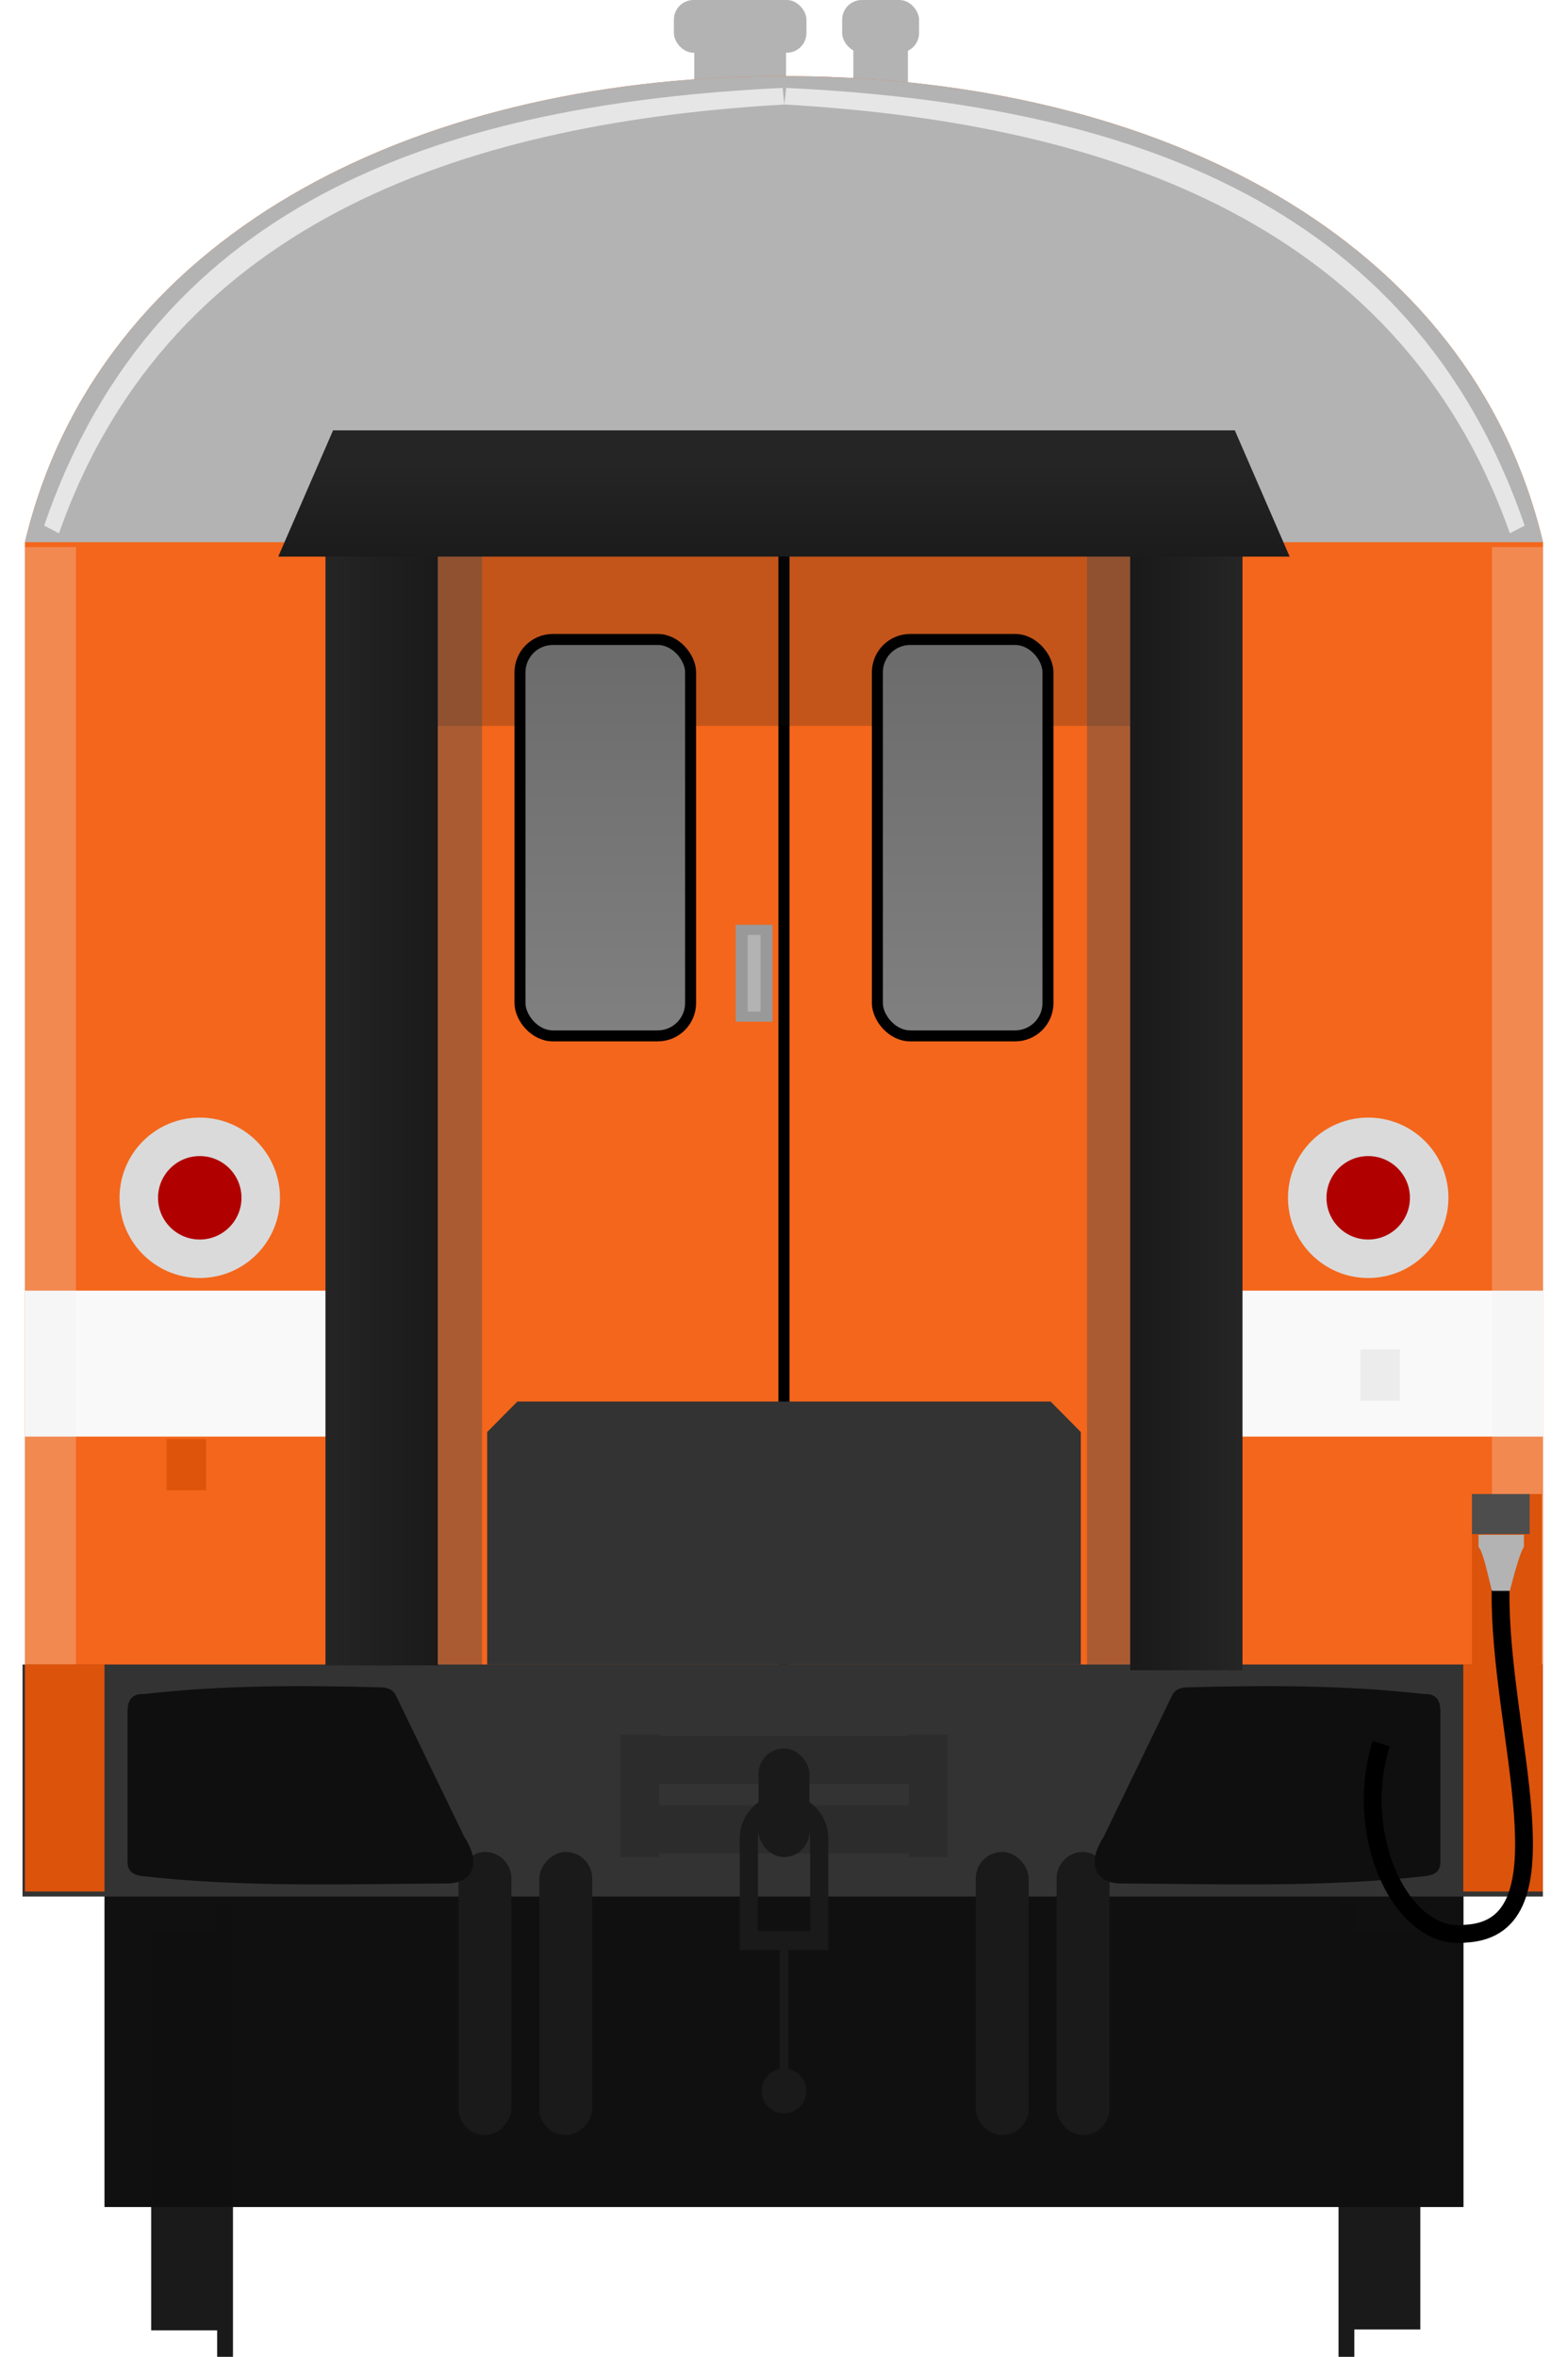 <?xml version="1.0" encoding="utf-8" standalone="no"?>
<!DOCTYPE svg PUBLIC "-//W3C//DTD SVG 1.1//EN" "http://www.w3.org/Graphics/SVG/1.1/DTD/svg11.dtd">
<svg version="1.1" width="285.11" height="428.55" xmlns="http://www.w3.org/2000/svg" xmlns:xlink="http://www.w3.org/1999/xlink">
<defs>
<linearGradient id="linearGradient4785" x1="93.396" x2="75.145" y1="169.06" y2="169.06" gradientTransform="matrix(1 0 0 .98 0 1.368)" gradientUnits="userSpaceOnUse" xlink:href="#linearGradient4751"/>
<linearGradient id="linearGradient4751"><stop stop-color="#1a1a1a" offset="0"/><stop stop-color="#252525" offset="1"/></linearGradient>
<linearGradient id="linearGradient4783" x1="203.96" x2="220.76" y1="169.06" y2="169.06" gradientTransform="matrix(1 0 0 .98 0 1.368)" gradientUnits="userSpaceOnUse" xlink:href="#linearGradient4751"/>
<linearGradient id="linearGradient4753" x1="144.56" x2="144.56" y1="87.712" y2="69.068" gradientTransform="translate(0,-16.034)" gradientUnits="userSpaceOnUse" xlink:href="#linearGradient4751"/>
<linearGradient id="linearGradient5109" x1="61.277" x2="169.78" y1="317.29" y2="316.65" gradientUnits="userSpaceOnUse"><stop stop-color="#6b6b6b" offset="0"/><stop stop-color="#808080" offset="1"/></linearGradient>
<linearGradient id="linearGradient1176" x1="112.93" x2="112.93" y1="102.08" y2="174.36" gradientUnits="userSpaceOnUse" xlink:href="#linearGradient5109"/>
<linearGradient id="linearGradient1205" x1="112.93" x2="112.93" y1="102.08" y2="174.36" gradientTransform="translate(64.988)" gradientUnits="userSpaceOnUse" xlink:href="#linearGradient5109"/>
<filter id="filter1673" x="-.489" y="-.035" width="1.978" height="1.069" color-interpolation-filters="sRGB"><feGaussianBlur stdDeviation="2.947"/></filter>
<filter id="filter1673-3" x="-.489" y="-.035" width="1.978" height="1.069" color-interpolation-filters="sRGB"><feGaussianBlur stdDeviation="2.947"/></filter>
<filter id="filter1892" x="-.022" y="-.036" width="1.043" height="1.072" color-interpolation-filters="sRGB"><feGaussianBlur stdDeviation="1.202"/></filter>
<filter id="filter1997" x="-.459" y="-.02" width="1.917" height="1.04" color-interpolation-filters="sRGB"><feGaussianBlur stdDeviation="1.716"/></filter>
<filter id="filter1997-8" x="-.459" y="-.02" width="1.917" height="1.04" color-interpolation-filters="sRGB"><feGaussianBlur stdDeviation="1.716"/></filter>
<filter id="filter2821" x="-.059" y="-.3" width="1.118" height="1.6" color-interpolation-filters="sRGB"><feGaussianBlur stdDeviation="3.309"/></filter>
</defs>
<g transform="translate(-2.14 26.819)">
<g transform="matrix(1.028,0,0,1.064,-42.266,-313.59)" fill="#1a1a1a">
<g transform="matrix(1,0,0,1.694,-1.67,-458.94)">
<rect x="71.611" y="624.95" width="13.436" height="40.166" stroke-width="1.066"/>
<rect x="83.278" y="622.16" width="2.796" height="45.745" stroke-width="1.619"/>
</g>
<rect transform="scale(-1,1)" x="-294.42" y="599.58" width="13.436" height="68.031" stroke-width="1.387"/>
<rect transform="scale(-1,1)" x="-282.75" y="594.85" width="2.796" height="77.48" stroke-width="2.107"/>
</g>
<rect x="21.139" y="317.12" width="247.11" height="57.372" fill="#0f0f0f" fill-opacity=".996" stroke-width="3.919" style="paint-order:fill markers stroke"/>
</g>
<g transform="translate(-6.065)" fill="#b3b3b3">
<g transform="translate(-.002 13.061)">
<rect x="132.31" y="-6.567" width="16.685" height="10.373" stop-color="#000" stroke-width="1.147"/>
<rect x="128.6" y="-13.061" width="24.102" height="9.586" ry="3.572" stop-color="#000" stroke-width="1.19"/>
</g>
<g transform="matrix(.697 0 0 .697 69.561 9.105)">
<rect x="131.51" y="-6.598" width="14.243" height="17.027" stop-color="#000" stroke-width="1.358"/>
<rect x="128.6" y="-13.061" width="20.062" height="13.751" ry="5.124" stop-color="#000" stroke-width="1.301"/>
</g>
</g>
<path d="m140.75 13.848c-65.773 0.518-122.91 28.954-136.22 84.75v204.07s268.2 1.733 276.04 0v-204.07c-13.315-55.796-70.448-84.232-136.22-84.75-1.195-0.009-2.395-0.009-3.596 0z" fill="#f4661b" stroke-width="1.018"/>
<rect x="4.534" y="234.68" width="276.04" height="26.537" ry="0" fill="#f9f9f9" stroke-width=".824"/>
<g transform="translate(-7.105 14.626)" fill="#f4661b" stroke="#000" stroke-width="2">
<rect x="82.049" y="84.374" width="67.609" height="204.69"/>
<rect x="149.66" y="84.374" width="67.609" height="204.69"/>
</g>
<rect transform="matrix(.997 0 0 1.274 -2.061 -8.52)" x="77.868" y="83.821" width="134.26" height="26.472" fill="#1a1a1a" fill-opacity=".222" filter="url(#filter2821)" style="mix-blend-mode:normal"/>
<rect transform="matrix(.919 0 0 1.002 122.25 13.443)" x="82.049" y="84.374" width="8.981" height="204.54" fill="#4e4e4e" fill-opacity=".445" filter="url(#filter1997-8)"/>
<rect transform="matrix(.919 0 0 1.002 3.993 13.443)" x="82.049" y="84.374" width="8.981" height="204.54" fill="#4e4e4e" fill-opacity=".445" filter="url(#filter1997)"/>
<rect x="4.092" y="302.66" width="276.45" height="42.187" ry="0" fill="#333" stroke-linecap="round" stroke-linejoin="bevel" stroke-width="5.547"/>
<rect x="266.07" y="302.66" width="14.465" height="41.275" fill="#dc530b" stroke-width="7"/>
<g transform="translate(-4.968 10.204)" fill="#1a1a1a" fill-rule="evenodd">
<g transform="matrix(1.04,0,0,1.04,62.023,-274.36)">
<rect x="115.74" y="577.79" width="9.25" height="49.502" ry="4.625"/>
<rect x="129.87" y="577.79" width="9.25" height="49.502" ry="4.625"/>
</g>
<g transform="matrix(-1.04,0,0,1.04,233.02,-274.36)">
<rect x="115.74" y="577.79" width="9.25" height="49.502" ry="4.625"/>
<rect x="129.87" y="577.79" width="9.25" height="49.502" ry="4.625"/>
</g>
</g>
<g transform="translate(-7.893 -94.105)">
<path d="m120.68 409.5v22.275h7.07v-0.654h45.391v0.654h7.072v-22.275h-7.072v0.246h-45.391v-0.246zm7.07 8.996h45.391v3.875h-45.391z" fill="#2c2c2c"/>
<rect x="145.82" y="412.03" width="9.25" height="19.751" ry="4.625" fill="#1a1a1a"/>
<path d="m144.05 448.67v-20.278c0-3.546 2.855-6.402 6.402-6.402s6.402 2.855 6.402 6.402v20.278" fill="none" stroke="#1a1a1a" stroke-width="3.304"/>
<g fill="#1a1a1a">
<rect x="145" y="445.26" width="10.783" height="3.403" ry="0"/>
<rect x="149.67" y="446.56" width="1.562" height="25.812"/>
<circle cx="150.45" cy="474.31" r="4.062"/>
</g>
</g>
<path d="m140.75 13.848c-65.773 0.518-122.91 28.954-136.22 84.75h276.04c-13.315-55.796-70.448-84.232-136.22-84.75-1.195-9e-3 -2.395-9e-3 -3.596 0z" fill="#b3b3b3" stroke-width="1.018"/>
<g transform="matrix(1.101 0 0 .983 -16.659 39.316)" fill="#4d4d4d">
<g transform="matrix(1.042,0,0,1.06,-8.305,-10.768)">
<g transform="matrix(1,0,0,1.002,-1.345,-2.149)" stroke-width=".99">
<rect x="75.419" y="68.619" width="17.801" height="196.05" fill="url(#linearGradient4785)" style="paint-order:stroke fill markers"/>
<rect x="202.96" y="69.462" width="17.801" height="196.05" fill="url(#linearGradient4783)" style="paint-order:stroke fill markers"/>
</g>
<path d="m75.282 47.524-8.69 22.035h160.3l-8.689-22.035z" fill="url(#linearGradient4753)" style="paint-order:stroke fill markers"/>
</g>
</g>
<path d="m94.078 254.84-5.494 5.551v42.264h107.94v-42.264l-5.494-5.551z" fill="#333" stroke-width="1.072"/>
<g transform="translate(-2.524 -2.878)" stroke-width="7">
<g transform="translate(-2.712,37.589)">
<g transform="matrix(-1,0,0,1,313.92,-15.893)" stroke-width="7">
<circle cx="59.902" cy="198.98" r="11.086" fill="#b00000" stroke="#dadada" stroke-linecap="round" stroke-width="7" style="paint-order:stroke fill markers"/>
</g>
</g>
<g transform="translate(-215.17,37.589)">
<g transform="matrix(-1,0,0,1,313.92,-15.893)" stroke-width="7">
<circle cx="59.902" cy="198.98" r="11.086" fill="#b00000" stroke="#dadada" stroke-linecap="round" stroke-width="7" style="paint-order:stroke fill markers"/>
</g>
</g>
</g>
<rect x="4.534" y="302.66" width="14.465" height="41.275" fill="#dc530b" stroke-width="7"/>
<g transform="translate(-2.687 13.746)" stroke="#000" stroke-width="2">
<rect x="97.237" y="102.53" width="31.02" height="72.081" ry="5.971" fill="url(#linearGradient1176)"/>
<rect x="162.22" y="102.53" width="31.02" height="72.081" ry="5.971" fill="url(#linearGradient1205)"/>
</g>
<rect x="133.78" y="168.15" width="6.689" height="17.621" fill="#999"/>
<rect x="135.96" y="170" width="2.333" height="13.935" ry="0" fill="#b3b3b3"/>
<rect x="30.282" y="261.66" width="7.181" height="9.322" fill="#de540b"/>
<rect x="247.36" y="245.37" width="7.181" height="9.322" fill="#ececec"/>
<g transform="matrix(3.885 0 0 4.021 -313.67 -453.62)" fill="#090909">
<g transform="translate(.004)">
<g transform="translate(1.735,-6.35)">
<path d="m85.723 195.77c3.674-0.409 7.387-0.399 11.109-0.305 0.385 0.01 0.574 0.151 0.685 0.343l3.205 6.403c0.838 1.245 0.367 2.053-0.682 2.122-4.795 0.023-9.59 0.192-14.385-0.333-0.673-0.074-0.686-0.458-0.686-0.709v-6.72c0-0.298 0.047-0.836 0.754-0.801z" fill="#0f0f0f"/>
</g>
<g transform="matrix(-1,0,0,1,233.12,-6.35)">
<path d="m85.723 195.77c3.674-0.409 7.387-0.399 11.109-0.305 0.385 0.01 0.574 0.151 0.685 0.343l3.205 6.403c0.838 1.245 0.367 2.053-0.682 2.122-4.795 0.023-9.59 0.192-14.385-0.333-0.673-0.074-0.686-0.458-0.686-0.709v-6.72c0-0.298 0.047-0.836 0.754-0.801z" fill="#0f0f0f"/>
</g>
</g>
</g>
<g transform="translate(-2.446 13.746)" fill="#ececec" fill-opacity=".259">
<rect transform="matrix(.627 0 0 1.028 4.265 -4.375)" x="4.329" y="87.648" width="14.784" height="197.61" filter="url(#filter1673)"/>
<rect transform="matrix(.627 0 0 1.028 271.03 -4.375)" x="4.329" y="87.648" width="14.784" height="197.61" filter="url(#filter1673-3)"/>
</g>
<rect x="267.65" y="271.67" width="12.704" height="30.988" fill="#dc530b" stroke-width=".945"/>
<rect x="267.65" y="271.67" width="10.487" height="7.266" fill="#4d4d4d" stroke-width=".808"/>
<path d="m272.85 289.12c-0.363 25.9 13.246 61.48-6.35 62.482-11.599 1.504-20.618-17.775-15.37-34.534" fill="none" stroke="#000" stroke-width="3.24"/>
<path d="m271.3 289.27h3.24s1.669-6.774 2.553-8.001v-2.199h-8.255v2.206c0.921 0.941 1.868 5.982 2.455 8.001z" fill="#b3b3b3" stroke-width=".651"/>
<path transform="matrix(1.012 0 0 1.012 -3.491 13.754)" d="m144.06 2.205c-58.525 2.813-112.25 19.033-132.68 78.645l2.666 1.375c20.231-57.472 75.606-73.898 130.34-77.037zm0.328 2.982c54.736 3.139 110.11 19.565 130.34 77.037l2.666-1.375c-20.429-59.612-74.155-75.832-132.68-78.645z" color-rendering="auto" dominant-baseline="auto" fill="#e6e6e6" filter="url(#filter1892)"/>
</svg>
